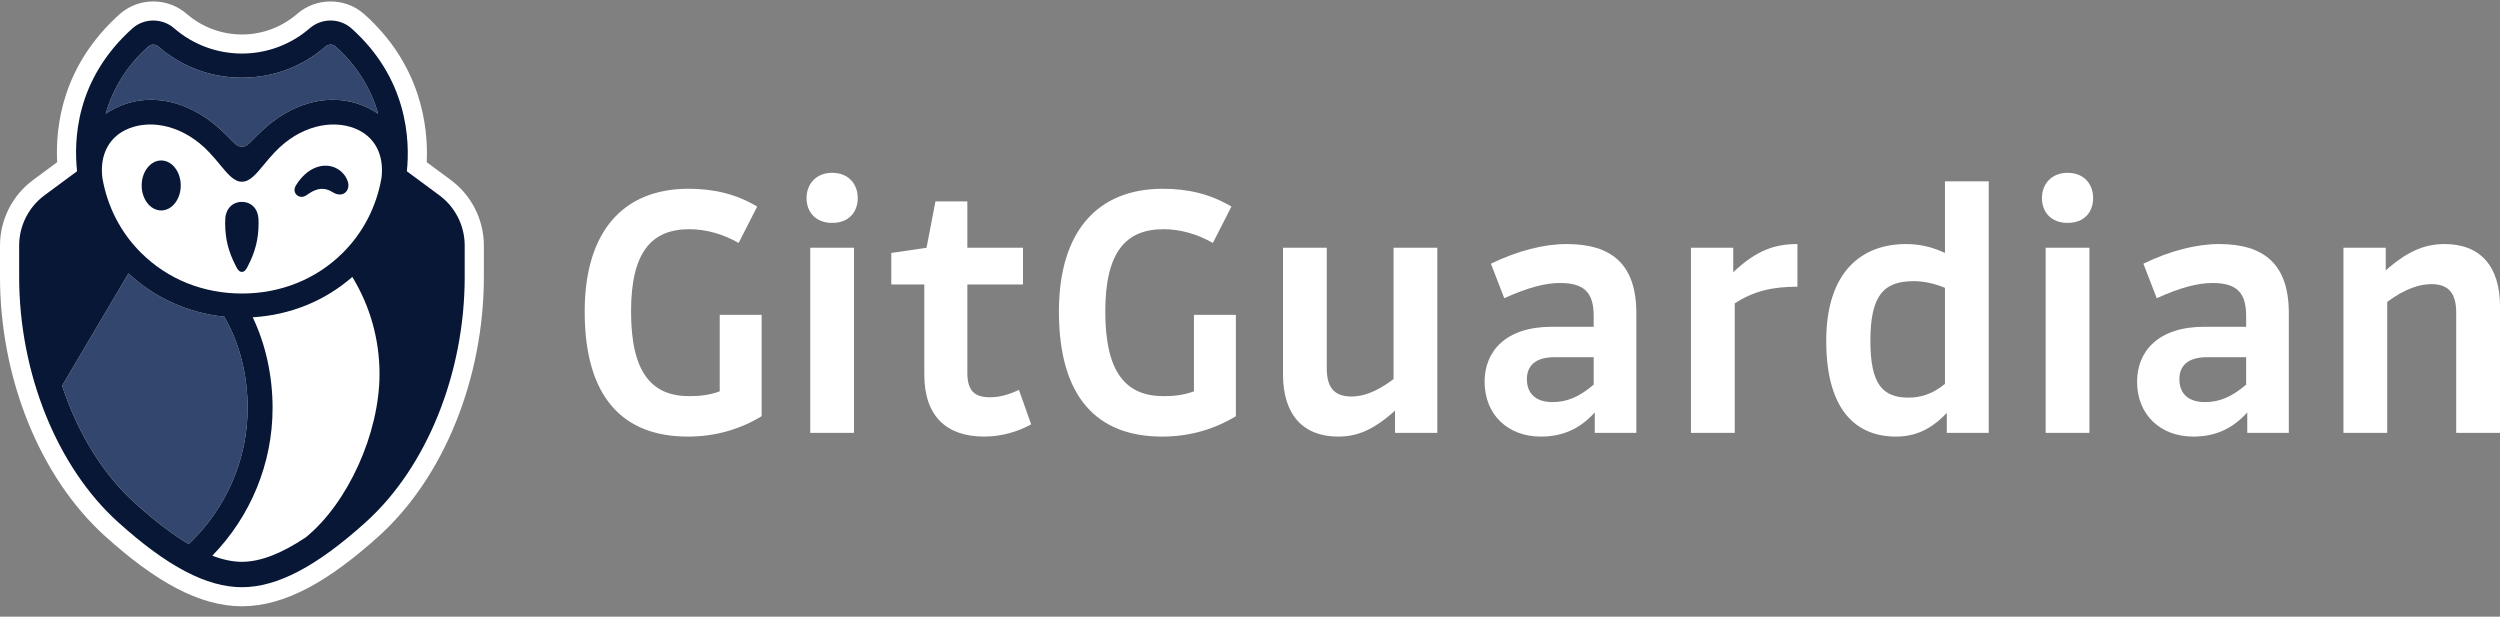 <svg width="150" height="37" viewBox="0 0 150 37" fill="none" xmlns="http://www.w3.org/2000/svg">
<rect x="0" y="0" width="150" height="37" fill="#808080" stroke="none"/>
<path d="M41.269 26.195C42.894 26.195 44.385 25.772 45.698 24.971V18.894H43.183V23.48C42.582 23.702 42.003 23.769 41.358 23.769C39.109 23.769 37.863 22.367 37.863 18.694C37.863 15.133 39.087 13.752 41.358 13.752C42.359 13.752 43.383 14.042 44.318 14.576L45.431 12.395C44.162 11.638 42.827 11.326 41.313 11.326C37.395 11.326 35.081 13.886 35.081 18.694C35.081 23.836 37.373 26.195 41.269 26.195Z" fill="white"/>
<path d="M49.928 13.374C50.93 13.374 51.464 12.729 51.464 11.883C51.464 11.059 50.93 10.369 49.928 10.369C48.949 10.369 48.392 11.059 48.392 11.883C48.392 12.729 48.949 13.374 49.928 13.374ZM51.241 14.865H48.615V25.973H51.241V14.865Z" fill="white"/>
<path d="M61.38 14.865H58.041V12.083H56.127L55.593 14.865L53.478 15.177V17.069H55.459V22.478C55.459 24.993 56.817 26.195 59.043 26.195C60.044 26.195 61.024 25.928 61.87 25.461L61.135 23.391C60.489 23.702 59.933 23.836 59.399 23.836C58.486 23.836 58.041 23.457 58.041 22.367V17.069H61.38V14.865Z" fill="white"/>
<path d="M69.723 26.195C71.347 26.195 72.839 25.772 74.152 24.971V18.894H71.637V23.48C71.036 23.702 70.457 23.769 69.812 23.769C67.564 23.769 66.317 22.367 66.317 18.694C66.317 15.133 67.541 13.752 69.812 13.752C70.813 13.752 71.837 14.042 72.772 14.576L73.885 12.395C72.616 11.638 71.281 11.326 69.767 11.326C65.85 11.326 63.535 13.886 63.535 18.694C63.535 23.836 65.827 26.195 69.723 26.195Z" fill="white"/>
<path d="M76.98 14.865V22.456C76.98 24.882 78.182 26.195 80.296 26.195C81.387 26.195 82.366 25.839 83.702 24.637V25.973H86.239V14.865H83.613V22.745C82.589 23.524 81.765 23.791 81.098 23.791C80.096 23.791 79.606 23.302 79.606 22.1V14.865H76.98Z" fill="white"/>
<path d="M98.18 25.973V18.783C98.18 15.845 96.689 14.643 93.996 14.643C92.638 14.643 91.057 15.043 89.455 15.823L90.256 17.893C91.681 17.247 92.727 16.98 93.595 16.98C95.042 16.98 95.621 17.537 95.621 18.961V19.607H93.105C90.345 19.607 89.076 21.076 89.076 22.901C89.076 24.904 90.501 26.195 92.438 26.195C93.684 26.195 94.73 25.795 95.687 24.748V25.973H98.18ZM93.15 24.125C92.193 24.125 91.614 23.658 91.614 22.745C91.614 21.988 92.081 21.432 93.261 21.432H95.621V23.079C94.73 23.836 93.996 24.125 93.15 24.125Z" fill="white"/>
<path d="M104.084 25.973V18.204C105.242 17.448 106.377 17.203 107.846 17.203V14.643C106.511 14.643 105.398 14.999 103.995 16.334V14.865H101.458V25.973H104.084Z" fill="white"/>
<path d="M119.323 25.973V10.881H116.697V15.177C115.94 14.821 115.183 14.643 114.36 14.643C111.689 14.643 109.574 16.312 109.574 20.452C109.574 24.682 111.422 26.195 113.759 26.195C114.872 26.195 115.851 25.795 116.808 24.771V25.973H119.323ZM114.516 23.858C112.957 23.858 112.223 23.057 112.223 20.452C112.223 17.715 113.024 16.869 114.827 16.869C115.406 16.869 116.051 17.002 116.697 17.269V23.035C115.94 23.658 115.206 23.858 114.516 23.858Z" fill="white"/>
<path d="M124.052 13.374C125.054 13.374 125.588 12.729 125.588 11.883C125.588 11.059 125.054 10.369 124.052 10.369C123.073 10.369 122.516 11.059 122.516 11.883C122.516 12.729 123.073 13.374 124.052 13.374ZM125.365 14.865H122.739V25.973H125.365V14.865Z" fill="white"/>
<path d="M137.329 25.973V18.783C137.329 15.845 135.838 14.643 133.144 14.643C131.787 14.643 130.206 15.043 128.604 15.823L129.405 17.893C130.829 17.247 131.876 16.98 132.744 16.98C134.191 16.98 134.769 17.537 134.769 18.961V19.607H132.254C129.494 19.607 128.225 21.076 128.225 22.901C128.225 24.904 129.65 26.195 131.586 26.195C132.833 26.195 133.879 25.795 134.836 24.748V25.973H137.329ZM132.299 24.125C131.341 24.125 130.763 23.658 130.763 22.745C130.763 21.988 131.23 21.432 132.41 21.432H134.769V23.079C133.879 23.836 133.144 24.125 132.299 24.125Z" fill="white"/>
<path d="M143.233 25.973V18.115C144.302 17.314 145.192 17.047 145.882 17.047C146.884 17.047 147.373 17.559 147.373 18.761V25.973H150V18.382C150 15.956 148.798 14.643 146.683 14.643C145.57 14.643 144.524 14.999 143.144 16.223V14.865H140.607V25.973H143.233Z" fill="white"/>
<path fill-rule="evenodd" clip-rule="evenodd" d="M21.831 0.83C20.687 -0.167 18.969 -0.156 17.827 0.834C16.91 1.63 15.734 2.069 14.516 2.069C13.299 2.069 12.123 1.63 11.205 0.834C10.063 -0.156 8.345 -0.167 7.2 0.831L7.194 0.836L7.189 0.841C3.72 3.947 3.325 7.592 3.429 9.732L2.019 10.775C0.753 11.694 0 13.171 0 14.731V16.611C0 22.65 2.37 28.622 6.314 32.178C9.311 34.88 11.947 36.373 14.515 36.377H14.52C17.085 36.373 19.721 34.88 22.718 32.178C26.663 28.622 29.032 22.65 29.032 16.611V14.731C29.032 13.172 28.28 11.695 27.02 10.779L25.605 9.734C25.705 7.52 25.232 3.856 21.84 0.838L21.836 0.834L21.831 0.83Z" fill="white"/>
<path fill-rule="evenodd" clip-rule="evenodd" d="M13.855 8.379C13.701 8.222 13.497 8.012 13.197 7.739C11.168 5.889 8.488 5.377 6.34 6.828C6.785 5.276 7.671 3.866 8.916 2.78C9.078 2.639 9.327 2.643 9.495 2.788C10.892 3.995 12.63 4.66 14.516 4.66C16.402 4.66 18.145 3.995 19.538 2.788C19.705 2.643 19.954 2.639 20.116 2.78C21.362 3.866 22.247 5.276 22.692 6.828C20.545 5.377 17.864 5.889 15.835 7.739C15.535 8.012 15.331 8.222 15.177 8.379C14.874 8.69 14.768 8.798 14.516 8.798C14.264 8.798 14.159 8.69 13.855 8.379ZM7.708 16.403C9.283 17.875 11.286 18.777 13.452 19.001C14.359 20.54 14.858 22.476 14.858 24.48C14.858 27.569 13.571 30.523 11.32 32.643C10.348 32.067 9.283 31.256 8.113 30.201C6.172 28.451 4.658 25.966 3.726 23.144L7.708 16.403Z" fill="#32466E"/>
<path d="M8.5 11.128C8.5 10.301 9.026 9.628 9.672 9.628C10.319 9.628 10.845 10.301 10.845 11.128C10.845 11.955 10.319 12.627 9.672 12.627C9.026 12.627 8.5 11.955 8.5 11.128Z" fill="#081736"/>
<path d="M14.512 12.114C15.069 12.114 15.468 12.514 15.507 13.108C15.513 13.197 15.515 13.287 15.515 13.378C15.515 14.325 15.324 15.097 14.875 15.96L14.858 15.993C14.793 16.121 14.695 16.314 14.512 16.314C14.331 16.314 14.232 16.122 14.167 15.994L14.167 15.993L14.15 15.96C13.701 15.097 13.509 14.325 13.509 13.378C13.509 13.287 13.512 13.197 13.518 13.108C13.557 12.514 13.957 12.114 14.512 12.114Z" fill="#081736"/>
<path d="M20.869 10.894C20.715 10.404 20.261 10.027 19.739 9.955C19.011 9.855 18.271 10.29 17.76 11.118C17.606 11.366 17.676 11.576 17.793 11.689C17.872 11.767 17.979 11.81 18.1 11.813C18.103 11.813 18.105 11.813 18.108 11.813C18.251 11.813 18.384 11.719 18.481 11.65L18.482 11.65L18.526 11.619C19.054 11.263 19.498 11.237 19.968 11.535C20.228 11.699 20.497 11.716 20.687 11.578C20.883 11.434 20.955 11.166 20.869 10.894Z" fill="#081736"/>
<path fill-rule="evenodd" clip-rule="evenodd" d="M24.412 10.277L26.338 11.701C27.303 12.4 27.882 13.534 27.882 14.731V16.611C27.882 22.389 25.608 28.029 21.946 31.33C18.997 33.989 16.636 35.229 14.517 35.233C12.396 35.229 10.035 33.989 7.086 31.33C3.424 28.029 1.149 22.389 1.149 16.611V14.731C1.149 13.534 1.729 12.4 2.699 11.697L4.623 10.275C4.436 8.477 4.487 4.799 7.957 1.692C8.664 1.076 9.736 1.078 10.45 1.697C11.577 2.675 13.021 3.213 14.515 3.213C16.011 3.213 17.455 2.675 18.582 1.697C19.296 1.078 20.367 1.075 21.074 1.691C24.447 4.694 24.609 8.391 24.412 10.277ZM14.517 33.709C15.614 33.708 16.883 33.221 18.352 32.237C20.881 30.169 22.771 25.998 22.771 22.437C22.771 20.366 22.207 18.368 21.139 16.616C19.491 18.058 17.407 18.902 15.163 19.037C15.935 20.649 16.355 22.541 16.355 24.48C16.355 27.797 15.045 30.974 12.738 33.342C13.375 33.585 13.968 33.709 14.517 33.709ZM8.113 30.201C9.283 31.256 10.347 32.066 11.32 32.643C13.571 30.523 14.858 27.57 14.858 24.48C14.858 22.476 14.359 20.54 13.451 19.001C11.285 18.777 9.283 17.875 7.708 16.403L3.726 23.144C4.657 25.966 6.171 28.451 8.113 30.201ZM15.828 9.887C15.357 10.457 14.988 10.903 14.515 10.903C14.043 10.903 13.675 10.457 13.204 9.887C13.01 9.652 12.798 9.396 12.555 9.141C11.055 7.55 9.137 7.152 7.743 7.704C6.552 8.175 5.981 9.264 6.139 10.652C6.433 12.381 7.235 13.953 8.474 15.179C10.056 16.747 12.18 17.611 14.515 17.611C16.852 17.611 18.976 16.747 20.558 15.179C21.796 13.953 22.598 12.381 22.893 10.652C23.051 9.264 22.479 8.175 21.288 7.704C19.894 7.152 17.977 7.55 16.477 9.141C16.233 9.396 16.022 9.652 15.828 9.887ZM19.537 2.788C18.145 3.995 16.401 4.66 14.515 4.66C12.63 4.66 10.891 3.995 9.495 2.788C9.326 2.643 9.078 2.639 8.916 2.78C7.67 3.866 6.785 5.276 6.34 6.828C8.487 5.377 11.168 5.889 13.197 7.739C13.496 8.012 13.7 8.221 13.854 8.378C14.158 8.69 14.264 8.798 14.516 8.798C14.768 8.798 14.873 8.69 15.177 8.379C15.331 8.222 15.535 8.012 15.835 7.739C17.863 5.889 20.544 5.377 22.692 6.828C22.247 5.276 21.361 3.866 20.116 2.78C19.954 2.639 19.705 2.643 19.537 2.788Z" fill="#081736"/>
</svg>
